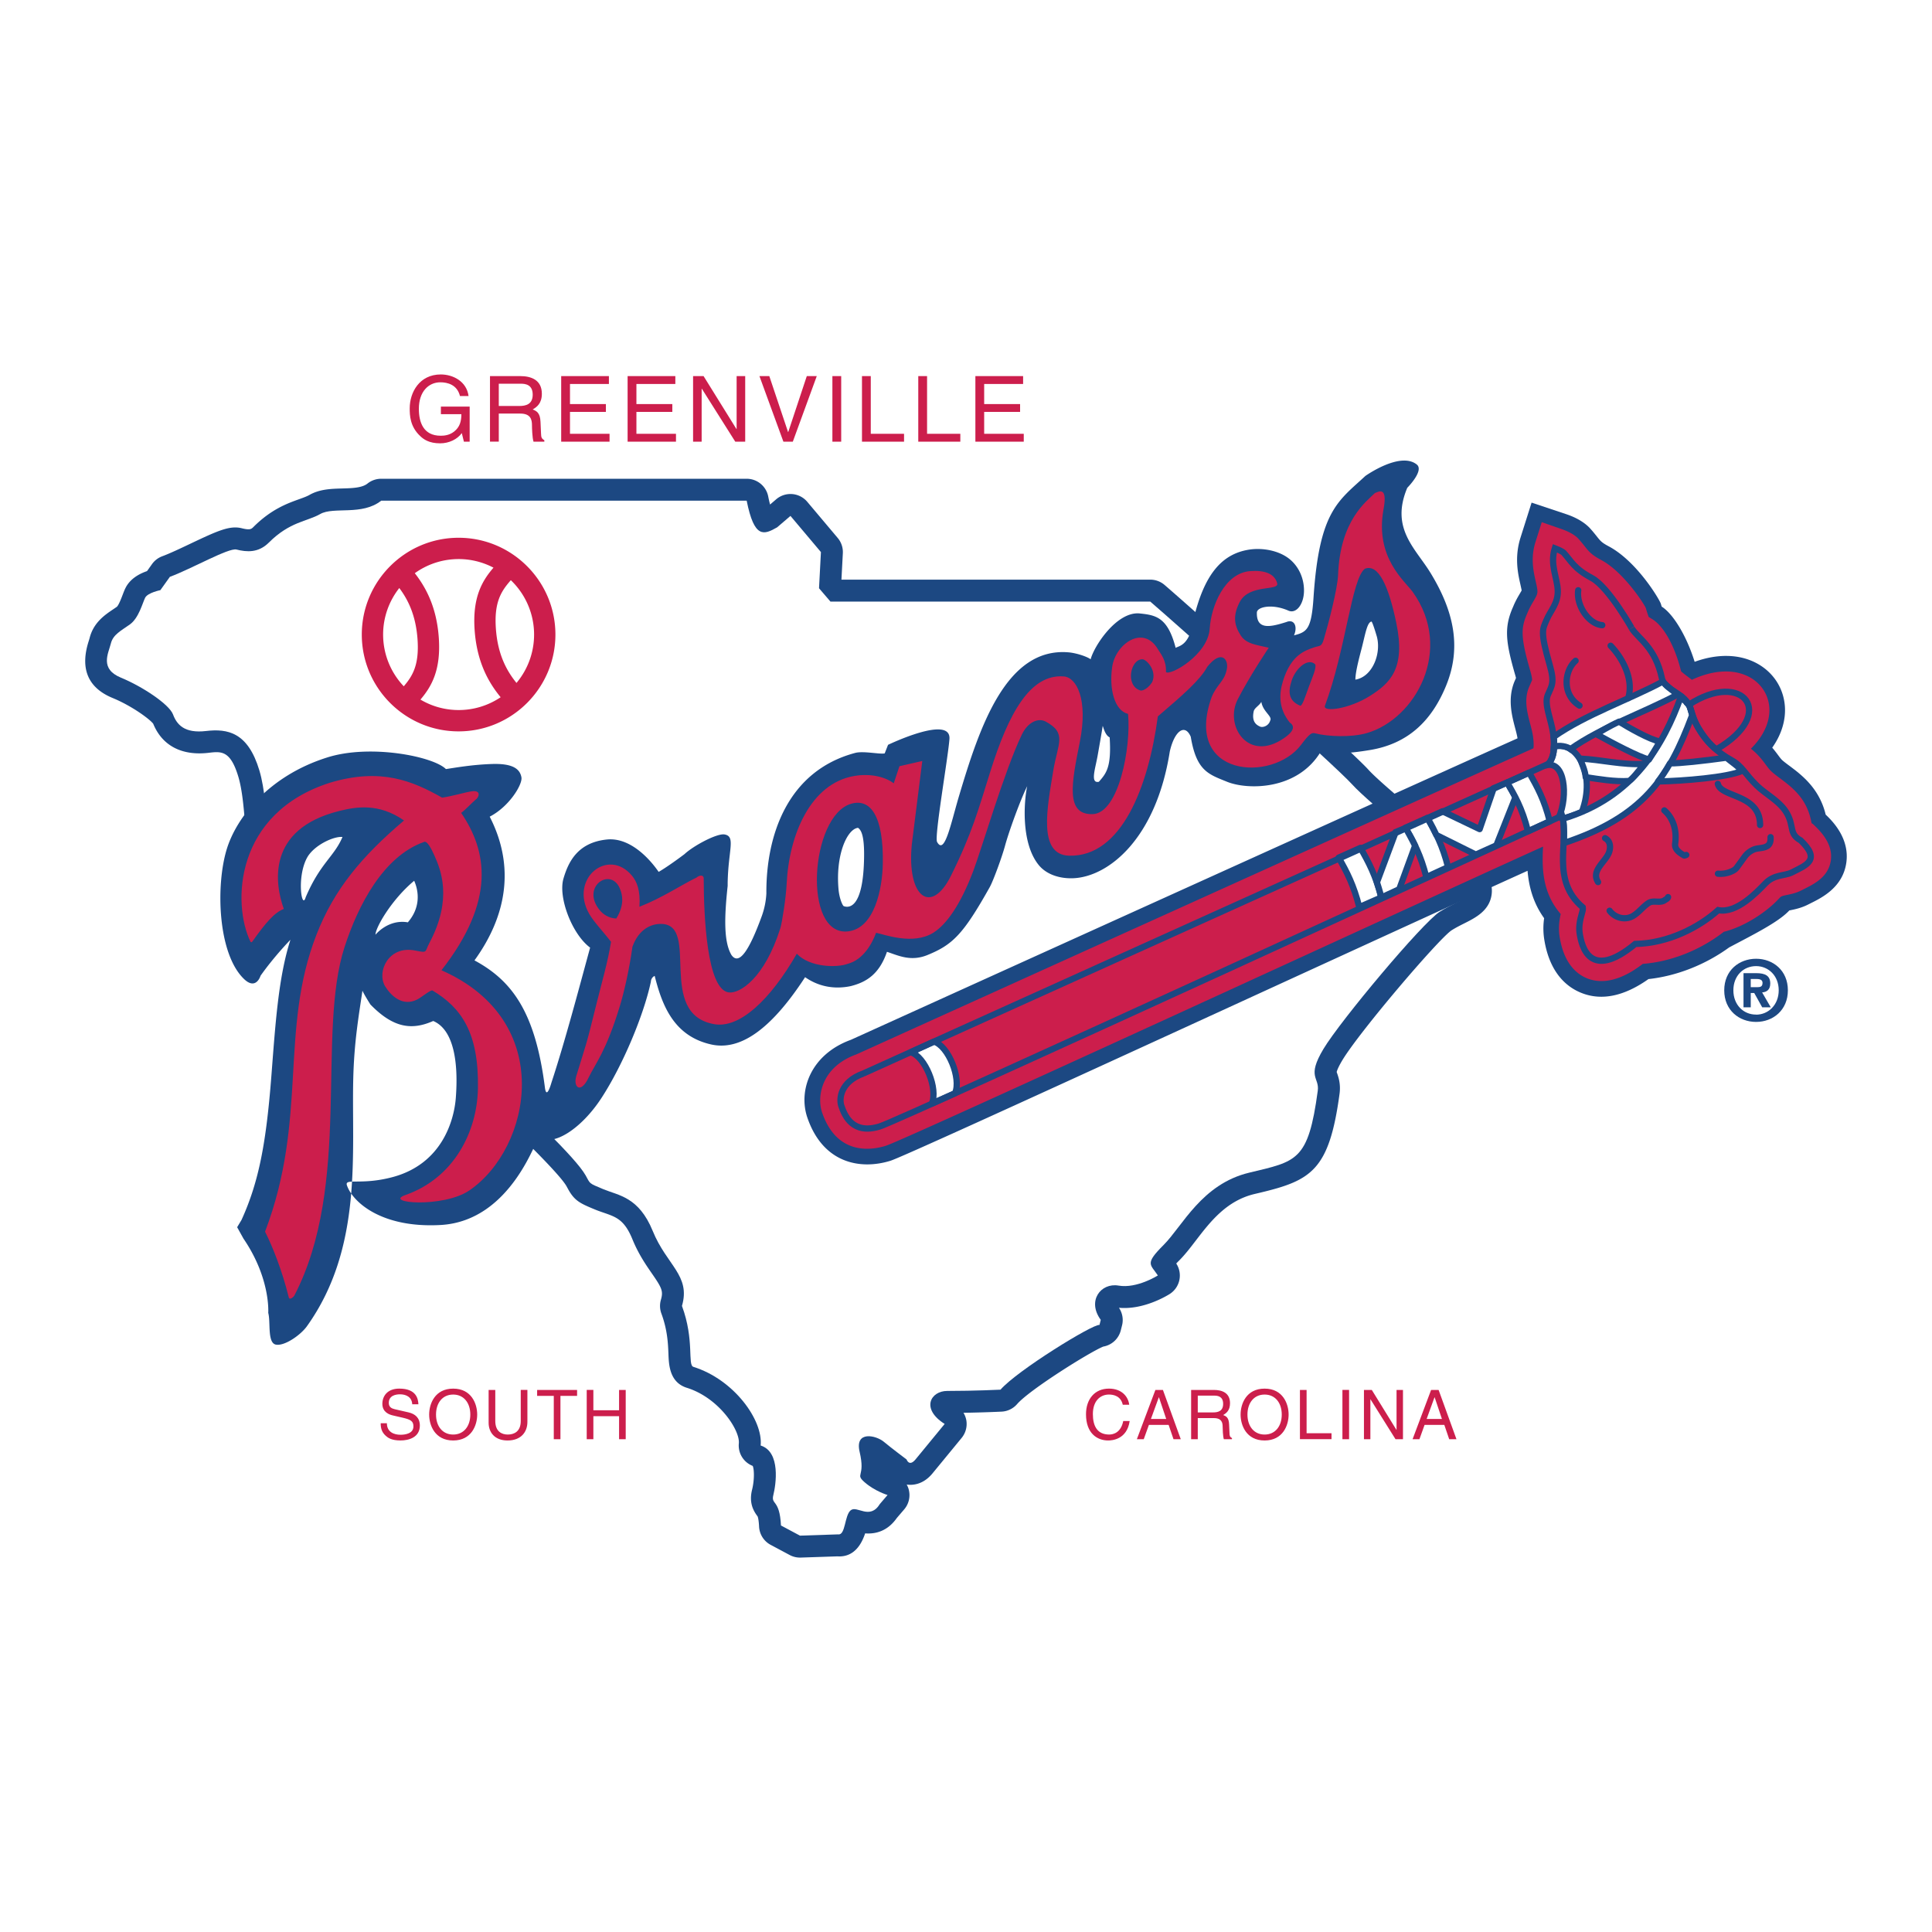 <svg xmlns="http://www.w3.org/2000/svg" width="2500" height="2500" viewBox="0 0 192.756 192.756"><path fill-rule="evenodd" clip-rule="evenodd" fill="#fff" d="M0 0h192.756v192.756H0V0z"/><path d="M147.375 86.122c-.689-.62-2.014-1.719-3.549-2.991-2.656-2.203-6.293-5.219-7.305-6.343-1.859-2.065-17.977-16.408-20.336-18.431a2.188 2.188 0 0 0-1.424-.526h-30.81l.139-2.635a2.19 2.19 0 0 0-.511-1.524l-3.039-3.608a2.191 2.191 0 0 0-3.098-.251l-.613.525a13.518 13.518 0 0 1-.185-.813 2.189 2.189 0 0 0-2.146-1.759H38.031a2.19 2.19 0 0 0-1.367.479c-.543.435-1.551.463-2.525.49-1.104.031-2.247.063-3.271.648-.253.144-.609.272-1.022.421-1.177.423-2.79 1.002-4.568 2.78-.19.19-.327.327-1.151.121-1.191-.298-2.363.225-5.134 1.541-1 .475-2.034.966-2.807 1.253a2.192 2.192 0 0 0-1.018.779l-.5.701c-.844.292-1.704.797-2.146 1.682-.109.217-.198.452-.292.7-.112.295-.373.981-.563 1.172-.127.09-.256.178-.392.269-.823.555-1.95 1.316-2.337 2.865-.02.079-.059.202-.1.332-.865 2.731-.057 4.629 2.402 5.641 1.934.796 3.74 2.135 4.05 2.577.892 2.175 2.84 3.206 5.521 2.891 1.263-.149 2.176-.256 2.967 2.381.384 1.281.531 3.008.672 4.677.26 3.059.528 6.221 2.255 8.354 2.528 3.123 9.307 6.484 11.436 6.746 7.657.943 8.342 2.521 9.842 5.977l.197.453c.707 1.613 1.425 3.445 2.059 5.061 1.499 3.818 1.948 4.857 2.577 5.486 2.104 2.102 3.348 3.48 3.7 4.096l.144.262c.657 1.221 1.251 1.469 2.687 2.066.311.129.613.232.906.332 1.238.428 2.056.709 2.848 2.65.597 1.465 1.341 2.541 1.939 3.406.995 1.438 1.151 1.762.899 2.627-.131.451-.114.932.049 1.373.613 1.654.665 3.039.704 4.053.04 1.051.105 2.812 1.835 3.352 3.216 1.006 5.316 4.242 5.187 5.547a2.18 2.18 0 0 0 1.384 2.246c.161.359.173 1.434-.063 2.377-.316 1.268.106 2.059.51 2.607l.044.061c.011.025.108.271.144 1.006.037.77.476 1.465 1.156 1.826l1.899 1.014c.339.182.719.268 1.103.256l3.662-.123c.971.068 2.119-.342 2.762-2.291 1.321.094 2.381-.424 3.168-1.545l.733-.855a2.19 2.19 0 0 0 .435-2.027 2.046 2.046 0 0 0-.191-.445c.502.074 1.591.068 2.561-1.096l2.925-3.561a2.189 2.189 0 0 0 .468-1.736 2.187 2.187 0 0 0-.288-.766c2.091-.033 3.722-.113 3.808-.117a2.185 2.185 0 0 0 1.543-.752c1.254-1.445 7.311-5.227 8.6-5.738a2.187 2.187 0 0 0 1.746-1.623l.127-.506c.15-.598.031-1.23-.311-1.742 2.449.229 4.789-1.201 5.061-1.373a2.185 2.185 0 0 0 .654-3.043c.082-.088.174-.184.287-.295.58-.58 1.111-1.271 1.672-2.004 1.428-1.857 3.043-3.961 5.838-4.633l.527-.125c5.18-1.232 6.941-2.27 7.969-9.877.131-.973-.107-1.658-.25-2.066l-.037-.109c.027-.111.135-.453.564-1.17 1.699-2.832 9.539-12.028 10.885-12.954.416-.266.855-.487 1.281-.701 1.121-.563 2.514-1.266 2.73-2.882.217-1.627-1.035-2.753-1.445-3.123zM15.217 72.056c.02.052.047.095.068.146a.84.84 0 0 1-.068-.146zm94.053 62.282zm.572.027c.027-.002.057-.004.088-.008a1.15 1.15 0 0 1-.088.008z" fill-rule="evenodd" clip-rule="evenodd" fill="#1c4882"/><path d="M114.762 60.019H82.854l-1.14-1.329.19-3.609-3.039-3.608-1.33 1.139c-1.33.76-2.279 1.14-3.039-2.659H38.031c-1.899 1.52-4.748.57-6.078 1.33-1.33.759-3.039.759-5.128 2.849-1.049 1.049-2.216.949-3.229.696-.781-.195-4.432 1.899-6.647 2.723L16 58.879s-1.266.253-1.52.759c-.253.506-.633 2.026-1.519 2.659s-1.675 1.005-1.899 1.899c-.253 1.013-1.14 2.533 1.013 3.419 2.152.886 4.812 2.659 5.191 3.672.38 1.013 1.139 1.899 3.292 1.646 2.152-.253 4.178.126 5.318 3.925 1.139 3.798.38 9.624 2.533 12.283 2.152 2.659 8.364 5.749 10.002 5.95 9.243 1.14 10.003 3.671 11.776 7.724 1.772 4.053 3.545 9.242 4.178 9.877 2.153 2.152 3.545 3.672 4.052 4.557.506.887.253.76 1.772 1.395 1.52.633 3.545.76 4.938 4.178 1.393 3.418 3.799 4.432 2.913 7.471 1.266 3.418.536 5.887 1.14 6.078 4.052 1.266 6.964 5.316 6.711 7.848 2.026.635 1.52 3.928 1.266 4.939-.253 1.014.633.379.76 3.039l1.899 1.014 3.798-.127c.76.127.633-1.898 1.266-2.406.633-.506 1.899 1.014 2.912-.633l.76-.887s-1.266-.381-2.279-1.266c-1.013-.887.099-.467-.506-3.039-.507-2.154 1.646-1.646 2.405-1.014s2.279 1.773 2.279 1.773.253.76.887 0c.633-.76 2.912-3.545 2.912-3.545-2.406-1.52-1.393-3.293.253-3.293 2.788 0 5.319-.127 5.319-.127 1.645-1.898 9.242-6.584 9.875-6.457l.127-.508c-1.393-1.898.008-3.723 1.773-3.418 1.834.318 3.924-1.012 3.924-1.012-.76-1.141-1.33-1.141.57-3.039 1.898-1.898 3.799-6.078 8.547-7.217 4.748-1.141 5.887-1.141 6.836-8.168.186-1.369-1.139-1.328.57-4.178 1.711-2.85 9.883-12.591 11.586-13.675 2.09-1.33 4.18-1.519 2.279-3.229-1.898-1.709-9.307-7.598-11.016-9.497s-17.473-15.951-20.131-18.23z" fill-rule="evenodd" clip-rule="evenodd" fill="#fff"/><path d="M43.986 40.564h2.872v3.501h-.574l-.21-.855c-.447.619-1.267 1.021-2.161 1.021-1.122 0-1.668-.411-2.005-.74-1.003-.943-1.031-2.06-1.031-2.752 0-1.589.967-3.38 3.1-3.38 1.222 0 2.58.692 2.771 2.154h-.856c-.283-1.134-1.24-1.371-1.96-1.371-1.176 0-2.142.935-2.142 2.642 0 1.328.438 2.689 2.179 2.689.328 0 .857-.037 1.34-.417.575-.454.721-1.035.721-1.733h-2.042v-.759h-.002zM49.763 38.283h2.208c.438 0 1.177.082 1.177 1.093 0 .965-.685 1.129-1.332 1.129h-2.052v-2.222h-.001zm0 2.979h2.144c1.058 0 1.168.629 1.168 1.166 0 .246.027 1.239.154 1.637h1.08v-.143c-.273-.155-.319-.292-.329-.656l-.054-1.185c-.036-.911-.407-1.075-.778-1.23.419-.247.912-.602.912-1.567 0-1.385-1.076-1.76-2.152-1.76h-3.022v6.54h.878v-2.802h-.001zM60.815 44.065H55.99v-6.541h4.761v.784h-3.883v2.006h3.582v.783h-3.582v2.185h3.947v.783zM67.443 44.065h-4.826v-6.541h4.762v.784h-3.883v2.006h3.582v.783h-3.582v2.185h3.947v.783zM73.494 37.524h.855v6.541h-.992l-3.335-5.283h-.018v5.283h-.855v-6.541h1.047l3.28 5.283h.018v-5.283zM80.494 37.524h.995l-2.39 6.541h-.94l-2.39-6.541h.985l1.87 5.579h.019l1.851-5.579zM83.927 44.065h-.879v-6.541h.879v6.541zM86.878 43.282h3.319v.783H86v-6.541h.878v5.758zM92.494 43.282h3.318v.783h-4.196v-6.541h.878v5.758zM102.141 44.065h-4.827v-6.541h4.762v.784h-3.885v2.006h3.584v.783h-3.584v2.185h3.95v.783zM41.129 140.109c-.034-.76-.663-.998-1.217-.998-.417 0-1.122.115-1.122.861 0 .418.294.555.582.623l1.402.322c.637.15 1.114.533 1.114 1.312 0 1.164-1.08 1.486-1.923 1.486-.912 0-1.269-.273-1.487-.473-.414-.377-.495-.787-.495-1.244h.617c0 .889.727 1.148 1.357 1.148.48 0 1.29-.123 1.29-.828 0-.514-.24-.678-1.049-.869l-1.005-.232c-.321-.074-1.045-.301-1.045-1.156 0-.768.498-1.52 1.687-1.52 1.713 0 1.883 1.027 1.91 1.566h-.616v.002zM46.923 141.131c0 1.154-.643 1.994-1.71 1.994-1.068 0-1.711-.84-1.711-1.994 0-1.156.643-1.996 1.711-1.996 1.067 0 1.71.84 1.71 1.996zm.687 0c0-1.061-.563-2.588-2.396-2.588-1.834 0-2.397 1.527-2.397 2.588 0 1.059.562 2.586 2.397 2.586 1.833 0 2.396-1.528 2.396-2.586zM52.619 138.674v3.188c0 1.004-.629 1.855-1.979 1.855-1.323 0-1.89-.852-1.89-1.768v-3.275h.664v3.09c0 1.066.651 1.361 1.247 1.361.609 0 1.294-.281 1.294-1.348v-3.104h.664v.001zM53.59 138.674h3.986v.592h-1.661v4.322h-.664v-4.322H53.59v-.592zM61.765 138.674h.663v4.914h-.663v-2.293H59.2v2.293h-.663v-4.914h.663v2.029h2.565v-2.029zM112.018 140.152c-.186-.861-.902-1.018-1.375-1.018-.889 0-1.607.656-1.607 1.947 0 1.154.41 2.043 1.629 2.043.43 0 1.174-.205 1.4-1.346h.643c-.273 1.854-1.777 1.938-2.146 1.938-1.115 0-2.211-.729-2.211-2.615 0-1.508.865-2.559 2.293-2.559 1.264 0 1.922.791 2.018 1.609h-.644v.001zM114.828 141.57l.787-2.162h.014l.725 2.162h-1.526zm1.766.592l.486 1.426h.725l-1.779-4.91h-.754l-1.846 4.91h.686l.514-1.426h1.968zM119.502 139.242h1.65c.326 0 .881.062.881.822 0 .729-.512.852-.996.852h-1.535v-1.674zm0 2.242h1.604c.797 0 .879.473.879.875 0 .186.02.93.117 1.229h.812v-.107c-.205-.117-.238-.219-.246-.492l-.041-.889c-.027-.684-.309-.807-.588-.922.309-.186.68-.453.68-1.182 0-1.043-.809-1.322-1.613-1.322h-2.268v4.914h.664v-2.104zM127.881 141.131c0 1.154-.643 1.994-1.711 1.994-1.066 0-1.711-.84-1.711-1.994 0-1.156.645-1.996 1.711-1.996 1.068 0 1.711.84 1.711 1.996zm.685 0c0-1.061-.562-2.588-2.396-2.588s-2.396 1.527-2.396 2.588c0 1.059.562 2.586 2.396 2.586s2.396-1.528 2.396-2.586zM130.359 142.994h2.487v.592h-3.151v-4.912h.664v4.32zM134.598 143.588h-.664v-4.914h.664v4.914zM139.334 138.674h.641v4.914h-.745l-2.494-3.977h-.013v3.977h-.641v-4.914h.783l2.453 3.976h.016v-3.976zM142.336 141.57l.785-2.162h.014l.727 2.162h-1.526zm1.764.592l.486 1.426h.725l-1.779-4.91h-.752l-1.846 4.91h.684l.512-1.426h1.97z" fill-rule="evenodd" clip-rule="evenodd" fill="#cc1e4c"/><path d="M174.672 98.492v-.82h.518c.279 0 .658.025.658.377 0 .377-.195.443-.523.443h-.653zm0 .58h.348l.795 1.426h.855l-.863-1.484c.447-.033.812-.26.812-.889 0-.781-.514-1.033-1.396-1.033h-1.273v3.406h.723v-1.426h-.001zm3.705-.269c0-1.996-1.498-3.148-3.172-3.148-1.682 0-3.178 1.152-3.178 3.148s1.496 3.154 3.178 3.154c1.674 0 3.172-1.158 3.172-3.154zm-.914 0c0 1.455-1.033 2.43-2.258 2.43v-.008c-1.256.008-2.266-.967-2.266-2.422 0-1.459 1.01-2.414 2.266-2.414 1.225 0 2.258.955 2.258 2.414z" fill-rule="evenodd" clip-rule="evenodd" fill="#1c4882"/><path d="M45.755 53.652c-5.326 0-9.659 4.333-9.659 9.659 0 5.326 4.333 9.658 9.659 9.658 5.326 0 9.659-4.333 9.659-9.658 0-5.326-4.333-9.659-9.659-9.659zm-7.531 9.659c0-1.752.606-3.362 1.613-4.644.873 1.162 1.647 2.709 1.819 5.099.18 2.526-.459 3.641-1.372 4.705a7.492 7.492 0 0 1-2.06-5.16zm3.724 6.487c1.077-1.27 2.063-2.906 1.83-6.184-.219-3.06-1.298-5.026-2.394-6.425a7.482 7.482 0 0 1 7.851-.553c-1.097 1.277-2.118 2.915-1.88 6.243.232 3.248 1.433 5.271 2.594 6.684a7.485 7.485 0 0 1-4.193 1.278 7.456 7.456 0 0 1-3.808-1.043zm9.582-1.661c-.965-1.194-1.868-2.802-2.055-5.408-.188-2.635.515-3.735 1.491-4.843a7.506 7.506 0 0 1 .564 10.251z" fill-rule="evenodd" clip-rule="evenodd" fill="#cc1e4c"/><path d="M142.729 57.17c-1.502-2.469-4.035-4.432-2.326-8.5 0 0 1.711-1.718.949-2.326-1.662-1.33-5.127 1.14-5.127 1.14-2.707 2.516-4.607 3.466-5.176 12.155-.207 3.157-.666 3.419-1.947 3.751.379-.855.047-1.662-.76-1.33-1.627.515-2.992.807-2.943-.95.016-.558 1.52-.902 3.143-.188.789.347 1.539-.636 1.557-1.949.02-1.227-.49-2.413-1.424-3.181-1.025-.845-2.676-1.176-4.084-.95-2.762.446-4.463 2.564-5.508 6.933-.379 2.706-1.52 2.659-1.787 2.865-.791-3.068-1.992-3.27-3.578-3.435-2.279-.237-4.559 3.229-4.904 4.574-.318-.253-1.391-.627-2.217-.696-6.225-.517-8.873 7.477-10.921 14.355-.817 2.744-1.431 5.938-2.184 4.559-.285-.522 1.085-8.315 1.234-10.256.19-2.469-6.125.57-6.125.57l-.333.854c-.475.111-2.128-.264-2.944-.047-6.774 1.804-8.9 8.256-8.863 14.024a7.82 7.82 0 0 1-.443 2.215c-1.266 3.482-2.279 5.001-3.039 3.926-.762-1.289-.732-3.646-.38-6.901v-.317c.063-3.292.823-4.621-.316-4.812-.75-.125-3.078 1.113-3.989 1.962 0 0-1.583 1.201-2.58 1.773-.95-1.377-2.896-3.466-5.175-3.229-2.938.305-3.846 2.279-4.321 3.893-.552 1.875.854 5.556 2.658 6.892-1.139 4.171-2.516 9.394-3.846 13.431-.042.129-.5 1.807-.665.521-.95-7.455-3.229-10.635-7.027-12.677 3.241-4.477 4.052-9.402 1.52-14.34 1.963-1.014 3.292-3.229 3.165-3.925-.138-.758-.738-1.398-2.912-1.33-2.026.063-3.736.38-4.622.507-1.266-1.266-7.597-2.533-11.902-1.14-5.761 1.832-8.955 5.932-9.94 9.053-1.139 3.608-.949 10.51 1.709 13.042 1.2 1.143 1.639-.336 1.639-.336 1.394-1.973 2.982-3.588 2.982-3.588-1.203 3.735-1.498 8.372-1.899 13.547-.506 6.521-1.203 10.51-2.984 14.408l-.434.723.633 1.141c2.722 3.988 2.469 7.406 2.469 7.406.252.908-.107 2.996.76 3.166.865.168 2.469-.951 3.102-1.836 5.63-7.883 4.432-17.348 4.622-24.754.094-3.689.551-6.213.914-8.719.226.488.796 1.375.796 1.375 2.279 2.342 4.114 2.596 6.267 1.646 2.089.887 2.517 4.234 2.253 7.674-.164 2.139-1.307 6.561-6.305 7.9-3.134.838-4.813.072-4.558.822.57 1.678 3.466 4.289 9.354 3.957 7.151-.404 9.61-8.953 9.829-8.785 1.33 1.029 4.183-.781 6.198-3.865 2.159-3.305 4.249-8.338 4.945-11.629 0-.189.132-.48.38-.57.76 3.039 1.962 6.014 5.635 6.838 2.758.617 5.824-1.266 9.37-6.713 1.285.9 2.823 1.234 4.473.908l.128-.029c1.532-.398 2.807-1.193 3.566-3.41 1.148.376 2.377 1.002 4.051.317 2.492-1.021 3.546-2.026 6.206-6.774.346-.619 1.221-3 1.533-4.159.365-1.349 1.506-4.514 2.201-5.907-.316 1.456-.645 5.639 1.139 7.851.791.981 2.143 1.391 3.482 1.33 3.482-.159 8.23-3.91 9.607-12.646.475-2.089 1.52-2.801 2.09-1.472.568 3.419 1.766 3.74 3.623 4.495 2.025.823 7.029.887 9.371-3.039 1.584.327 3.135.159 4.875-.126 3.861-.634 6.182-2.964 7.596-6.395 1.645-3.987.671-7.646-1.536-11.268zM30.624 85.595c.667-1.246 2.659-2.182 3.545-2.089-.823 1.963-2.216 2.597-3.672 6.015-.379 1.33-.913-1.98.127-3.926zm14.581 9.054l-.017.04.01-.023.007-.017zm-7.744-1.393c0-.712 1.614-3.514 3.862-5.382.506 1.156.602 2.723-.633 4.147-1.975-.338-3.229 1.235-3.229 1.235zm104.781-31.999a.198.198 0 0 0-.008-.033l-.006-.03.014.063zm-32.609 16.742c-.885.189-.357-1.288-.125-2.595 0 0 .479-2.692.506-2.976.059.063.219.915.697 1.139.189 2.975-.334 3.585-1.078 4.432zm26.26-13.47c.332-1.329.521-2.469.949-2.516.143.189.475 1.329.475 1.329.57 1.71-.332 4.179-2.09 4.464 0-.855.486-2.561.666-3.277zm-10.811 6.442c.072-.349.582-.589.76-.95.162.993 1.123 1.44.885 1.868-.143.522-.719.73-1.012.602-.43-.189-.84-.537-.633-1.52zM83.659 88.72c-.293-3.33.781-5.797 1.808-6.1.129-.039.158-.015.176 0 .258.212.594.687.567 2.849-.063 5.191-1.52 5.128-2.026 4.938-.119-.044-.443-.76-.525-1.687z" fill-rule="evenodd" clip-rule="evenodd" fill="#1c4882"/><path d="M44.045 96.803c5.445-6.965 4.559-11.903 1.963-15.702.38-.254 1.076-1.014 1.456-1.33.273-.161.633-.95-.38-.824-.579.073-2.026.508-2.976.634-2.912-1.646-6.082-3.014-11.164-1.496-9.546 3.036-9.792 12.068-7.955 15.867.024.049.122.093.179 0 1.374-1.943 2.231-2.917 3.148-3.266-.889-2.467-1.78-7.96 5.536-9.776 1.645-.408 3.925-.823 6.458.95-4.179 3.545-6.964 6.837-8.737 11.396-3.729 9.589-.823 18.296-5.128 29.628.744 1.477 1.688 3.82 2.37 6.57.082.297.491-.076.542-.176 5.761-11.08 2.216-26.146 5.018-34.789 1.348-4.156 3.846-9.021 7.898-10.477.316-.206.751.627 1.076 1.361.595 1.344 1.852 4.273-.507 8.705-.499.938-.126 1.013-1.462.75-2.584-.498-3.817 2.071-2.97 3.555.608.986 1.77 2.08 3.229 1.33.445-.23 1.339-.996 1.52-.887 2.849 1.709 4.622 4.178 4.525 9.75-.074 4.332-2.382 8.945-7.232 10.65-2.295.809 3.783 1.314 6.378-.459 6.154-4.199 8.741-16.896-2.785-21.964zM140.961 59.076c-.799-1.118-3.787-3.425-2.934-8.221.475-2.469-.549-1.757-.854-1.662-.855.854-3.467 2.707-3.672 8.167-.051 1.382-.982 4.938-1.408 6.362-.238.855-.42.674-.955.858-.93.321-2.316.739-3.129 3.346-.398 1.274-.475 2.729.664 4.153.855.569-.209 1.317-.57 1.566-3.561 2.469-5.982-1.234-4.605-3.893 1.252-2.414 3.086-5.128 3.086-5.128-1.139-.285-2.221-.333-2.801-1.234-.674-1.048-.779-1.997-.096-3.324.951-1.836 3.965-1.063 3.738-1.883-.271-.966-1.275-1.309-2.693-1.203-2.562.19-3.893 3.514-4.035 5.698-.143 2.659-3.988 4.796-4.369 4.368.057-1.179-.539-1.827-.807-2.279-1.455-2.469-4.225-.538-4.559 1.772-.324 2.249.254 4.369 1.584 4.685.316 3.292-.912 9.942-3.545 10.002-2.723.064-2.09-3.086-1.268-7.201.854-4.267-.34-6.434-1.582-6.536-3.389-.282-5.541 3.735-7.344 9.48-1.18 3.754-1.805 6.125-3.925 10.398-1.966 3.963-4.432 2.184-3.909-3.134l1.044-8.31-2.279.522-.57 1.709c-.68-.538-2.139-1.052-3.973-.729-4.305.76-6.475 5.816-6.711 10.764-.063 1.33-.451 3.859-.633 4.431-1.583 5.002-4.042 6.52-5.128 6.395-2.216-.254-2.501-7.708-2.514-11.306.035-.492-.463-.388-.716-.153-1.408.665-3.354 1.994-5.697 2.913.115-1.65-.267-2.531-.744-3.103-2.374-2.849-6.268.285-4.273 3.799.459.81 1.424 1.804 2.184 2.801-.327 2.047-.911 4.008-1.377 5.889-1.225 4.947-1 3.922-2.09 7.502-.332 1.092.428 1.852 1.235.143.616-1.307 1.709-2.518 3.102-7.092.442-1.453.953-3.693 1.266-5.951.633-1.772 1.897-2.313 2.912-2.278 3.861.126-.569 8.989 5.255 10.003 2.527.439 5.571-2.406 8.23-7.028 1.329 1.393 4.051 1.393 5.064 1.012 1.574-.411 2.446-2.02 2.849-3.102.809.161 3.667 1.257 5.698 0 1.33-.824 2.727-2.816 3.987-6.142.879-2.316 3.1-9.964 4.844-13.611.635-1.323 1.678-1.707 2.396-1.318 2.162 1.175 1.193 2.167.738 4.974-.57 3.514-1.564 8.328 1.602 8.405 5.217.129 7.908-6.866 8.844-13.897 2.518-2.153 4.215-3.626 4.938-4.954 1.473-1.852 2.232-.617 1.9.427-.238 1.044-.98 1.387-1.473 2.611-2.848 8.008 6.094 8.531 8.928 4.749.918-1.226 1.092-1.219 1.424-1.14 1.203.316 3.561.427 5.133-.028 4.864-1.408 8.687-8.326 4.593-14.064zM59.778 90.74c-1.852-2.374 1.33-4.368 2.137-1.899.112.343.475 1.33-.427 2.802-.742-.039-1.307-.387-1.71-.903zm24.833 2.184c-4.558.522-3.798-11.491.285-12.726 1.93-.583 3.272 1.186 3.182 5.983-.048 2.517-.829 6.441-3.467 6.743zm29.139-24.042c-1.52-.507-.949-3.166.252-3.103.387.021 1.457 1.14.949 2.279-.316.508-.889.929-1.201.824zm15.131-1.013c.402-1.208 1.629-2.28 2.342-1.583.127.38-.277 1.258-.633 2.216-.355.958-.664 1.994-.885 1.899-1.172-.494-1.205-1.392-.824-2.532zm7.818 1.551c-2.09 1.329-4.748 1.662-4.512.997 2.09-5.603 2.66-12.678 3.988-13.675 1.377-.522 2.379 1.789 3.135 5.413.95 4.559-.632 6.006-2.611 7.265z" fill-rule="evenodd" clip-rule="evenodd" fill="#cc1e4c"/><path d="M182.148 81.274a7.143 7.143 0 0 0-.689-1.792c-.818-1.5-2.049-2.42-2.947-3.091-.283-.211-.576-.431-.725-.575-.105-.103-.211-.244-.389-.482-.16-.216-.35-.469-.582-.739 1.082-1.531 1.295-2.938 1.275-3.848-.041-1.952-1.109-3.669-2.861-4.593-1.738-.918-3.924-.938-6.154-.126-.895-2.852-2.271-4.875-3.285-5.503-.031-.094-.059-.19-.084-.275-.129-.436-2.391-4.24-5.189-5.735-.715-.381-.828-.525-1.209-1.004-.17-.214-.383-.482-.65-.776l-.096-.106-.105-.1c-.678-.638-1.57-1.021-2.197-1.231l-3.453-1.152-1.1 3.471c-.631 1.987-.258 3.636-.01 4.727.039.181.092.41.119.564-.051.092-.123.214-.18.312-.195.332-.438.745-.648 1.257l-.066.152c-.867 2-.699 3.43.248 6.712.037.128.061.223.08.303l-.145.332c-.715 1.723-.268 3.419.059 4.659.1.375.201.762.238 1.029-10.355 4.621-66.531 30.085-66.5 30.074-4.052 1.467-5.269 5.094-4.355 7.76 1.571 4.594 5.317 5.238 8.3 4.309 1.887-.586 47.713-21.763 63.557-28.928.123 1.498.527 3.167 1.654 4.731a7.007 7.007 0 0 0 .01 2.109c.547 3.468 2.367 4.839 3.799 5.38 1.992.754 4.209.275 6.6-1.416 2.811-.305 5.672-1.43 8.055-3.162 2.512-1.326 4.893-2.519 5.965-3.65l.031-.034c.041-.008.082-.016.119-.025.43-.087 1.076-.22 1.758-.566l.273-.137c1.105-.55 3.164-1.573 3.531-3.99.38-2.49-1.425-4.246-2.052-4.845z" fill-rule="evenodd" clip-rule="evenodd" fill="#1c4882"/><path d="M181.051 82.38l-.191-.182-.117-.065-.012-.056c-.088-.429-.219-1.077-.639-1.847-.656-1.203-1.686-1.972-2.514-2.591-.338-.252-.656-.491-.875-.705-.203-.195-.359-.406-.557-.673-.328-.443-.75-1.004-1.459-1.561 1.586-1.577 1.863-3.05 1.846-3.922-.027-1.377-.787-2.59-2.031-3.246-1.547-.816-3.604-.693-5.703.293a29.142 29.142 0 0 0-.391-.298 10.223 10.223 0 0 1-.684-.546c-.678-2.749-1.846-4.572-2.852-5.19-.125-.078-.285-.177-.383-.244a10.41 10.41 0 0 1-.277-.855c-.094-.319-2.207-3.614-4.43-4.803-1-.533-1.262-.862-1.695-1.409a13.666 13.666 0 0 0-.584-.7l-.027-.03-.027-.029c-.357-.364-.914-.68-1.658-.938l-1.969-.684-.629 1.986c-.502 1.585-.197 2.931.023 3.912.084.373.164.724.174.984.01.284-.098.495-.408 1.025-.18.306-.383.653-.555 1.066l-.074.176c-.615 1.412-.648 2.326.316 5.658.203.706.191.922.189.944-.078.194-.184.423-.312.721-.514 1.236-.174 2.525.125 3.664.119.448.23.872.279 1.237.07.532.08.919.043 1.186-7.105 3.171-67.579 30.549-67.561 30.543-3.496 1.264-3.948 4.221-3.412 5.789 1.48 4.328 4.942 3.768 6.361 3.324 1.928-.6 53.074-24.199 65.57-29.85-.1 1.98-.146 4.524 1.762 6.73-.168.757-.234 1.478-.107 2.277.432 2.728 1.768 3.771 2.811 4.165 2.154.814 4.336-.584 5.484-1.469 2.824-.217 5.742-1.375 8.088-3.202 2.156-.535 4.307-2.055 5.363-3.171l.24-.251c.117-.12.227-.159.73-.263.387-.079.869-.178 1.365-.429l.285-.143c1.029-.512 2.439-1.212 2.686-2.828.235-1.532-.804-2.732-1.607-3.5z" fill-rule="evenodd" clip-rule="evenodd" fill="#cc1e4c"/><path d="M155.035 74.495c.025.582-.186 1.61-.803 1.869 1.891-.545 2.234 3.017 1.303 5.17l.297-.129.08.282c.246-.07 1.346-.406 1.914-.691 1.465-3.923-.629-7.126-2.744-6.515l-.047.014z" fill-rule="evenodd" clip-rule="evenodd" fill="#fff" stroke="#1c4882" stroke-width=".624" stroke-linecap="round" stroke-linejoin="round" stroke-miterlimit="2.613"/><path d="M156.689 74.734c3.127-2.214 7.436-3.684 10.693-5.443-.121-.066-1.246-.974-1.48-1.292-3.26 1.76-7.766 3.308-10.893 5.521.07.386.025.976.025.976.558-.182 1.339-.017 1.655.238z" fill-rule="evenodd" clip-rule="evenodd" fill="#fff" stroke="#1c4882" stroke-width=".624" stroke-miterlimit="2.613"/><path d="M93.184 103.922c1.425.414 2.748 3.658 2.105 5.148l-2.321 1.043c.644-1.49-.675-4.715-2.101-5.131l2.317-1.06z" fill-rule="evenodd" clip-rule="evenodd" fill="#fff" stroke="#1c4882" stroke-width=".624" stroke-linecap="round" stroke-linejoin="round" stroke-miterlimit="2.613"/><path d="M167.686 69.56c-1.686 4.663-4.668 9.999-11.75 12.126.117.615.143 2.273.049 2.442 7.963-2.626 10.486-6.509 12.803-12.666l.041-.135s-.072-.308-.207-.712c-.169-.504-.735-.849-.936-1.055z" fill-rule="evenodd" clip-rule="evenodd" fill="#fff" stroke="#1c4882" stroke-width=".624" stroke-miterlimit="2.613"/><path d="M135.73 84.594c.814 1.402 1.547 2.807 2.082 4.945l-2.199.963c-.535-2.139-1.242-3.53-2.057-4.932l2.174-.976zM144.473 86.511c-.535-2.139-1.258-3.505-2.072-4.908l-2.174.977c.812 1.402 1.541 2.789 2.076 4.927l2.17-.996z" fill-rule="evenodd" clip-rule="evenodd" fill="#fff" stroke="#1c4882" stroke-width=".624" stroke-linecap="round" stroke-linejoin="round" stroke-miterlimit="2.613"/><path d="M148.994 78.652l1.355-.574c.102.073.85 1.454.85 1.454l-1.908 4.81-2.049.921-3.932-1.953c-.053-.106-.559-1.193-.904-1.683l1.512-.685 3.707 1.779 1.385-4.03-.016-.039z" fill-rule="evenodd" clip-rule="evenodd" fill="#fff" stroke="#1c4882" stroke-width=".624" stroke-linecap="round" stroke-linejoin="round" stroke-miterlimit="2.613"/><path d="M154.617 81.946c-.535-2.138-1.242-3.45-2.057-4.854l-2.193.981c.701 1.208 1.488 2.5 2.08 4.866l2.17-.993zM159.27 73.25c1.656.914 4.191 2.26 5.25 2.526.219-.368.727-1.116 1.076-1.805-.941-.138-3.158-1.412-4.059-1.972-.986.449-2.033 1.083-2.267 1.251zM157.639 75.688c2.137.095 4.225.665 6.41.522-.547.705-1.189 1.514-1.52 1.709-1.424.095-3.039-.19-4.322-.38-.047-.617-.412-1.45-.568-1.851zM165.426 77.967c2.564-.048 6.924-.413 8.355-1.045-.332-.475-1.086-.929-1.518-1.329-2.422.332-4.607.569-5.65.569-.359.652-.974 1.561-1.187 1.805z" fill-rule="evenodd" clip-rule="evenodd" fill="#fff" stroke="#1c4882" stroke-width=".624" stroke-linecap="round" stroke-linejoin="round" stroke-miterlimit="2.613"/><path d="M141.191 84.367l-1.59 4.351-1.787.828c-.107-.517-.438-1.518-.438-1.518l1.873-5.013.982-.416c.029.033.742 1.308.975 1.829l-.015-.061z" fill-rule="evenodd" clip-rule="evenodd" fill="#fff" stroke="#1c4882" stroke-width=".624" stroke-miterlimit="2.613"/><path d="M86.124 107.109c-2.312.836-2.414 2.551-2.184 3.225.335.98 1.127 2.895 3.84 2.049 2.125-.662 68.068-30.999 68.068-30.999.742 2.569-1.182 6.4 2.068 9.146 0 0 .031.176-.041.422-.291.984-.365 1.578-.266 2.205.188 1.184.975 4.795 5.537 1.021 3.338-.063 6.393-1.683 8.277-3.374 1.836.362 3.832-1.762 4.715-2.671.885-.911 1.918-.726 2.633-1.088 1.5-.76 2.914-1.251.877-3.202-1.168-.645-.641-1.37-1.336-2.643-.678-1.243-2.113-1.928-3.023-2.812-1.199-1.164-1.445-1.942-2.535-2.543-3.02-1.667-3.828-4.135-4.121-5.197-.406-1.466-2.57-1.784-2.818-2.953-.668-3.164-2.396-3.977-3.025-5.024.201.336-2.26-4.086-3.963-4.995-1.791-.957-2.023-1.65-2.826-2.537-.236-.199-.873-.441-.873-.441-.516 1.623.242 2.913.289 4.209s-.729 2.012-1.117 2.943c-.385.93-.666 1.093.316 4.494.525 1.82.191 2.074-.197 3.004-.385.931.355 2.453.543 3.857.209 1.576.027 2.365-.445 2.994l-68.393 30.91z" fill="none" stroke="#1c4882" stroke-width=".624" stroke-miterlimit="2.613"/><path d="M157.459 58.892c-.213 1.535 1.057 3.379 2.398 3.483m.836 2.051c1.291 1.347 2.301 3.43 1.756 5.225m-5.252-3.724c-1.109.976-1.406 3.354.391 4.473m13.801 7.806c.318 1.382 4.217.993 4.215 4.105m1.046 1.213c.018.35-.031.697-.326.884-.406.257-.92.17-1.363.355a2.186 2.186 0 0 0-.896.71c-.27.378-.535.744-.814 1.122a1.05 1.05 0 0 1-.314.255 2.694 2.694 0 0 1-1.537.319m-5.349-6.316c.932.815 1.254 2.065 1.08 3.309-.078.57.424.917.889 1.185.049.028.143-.026.217-.048m-8.098-1.674c.633.342.553 1.121.324 1.581-.451.907-1.711 1.715-1.025 2.798m6.984 1.502c-.045.167-.229.226-.334.304-.463.336-1.125-.035-1.615.286-.564.371-.953.932-1.533 1.281-.777.469-1.799.217-2.348-.514" fill="none" stroke="#1c4882" stroke-width=".624" stroke-linecap="round" stroke-linejoin="round" stroke-miterlimit="2.613"/><path d="M171.252 74.759c6.17-3.584 2.613-7.961-2.758-4.444.225.219.318 1.28.916 2.26.373.612 1.154 1.773 1.842 2.184z" fill="none" stroke="#1c4882" stroke-width=".624" stroke-miterlimit="2.613"/></svg>
